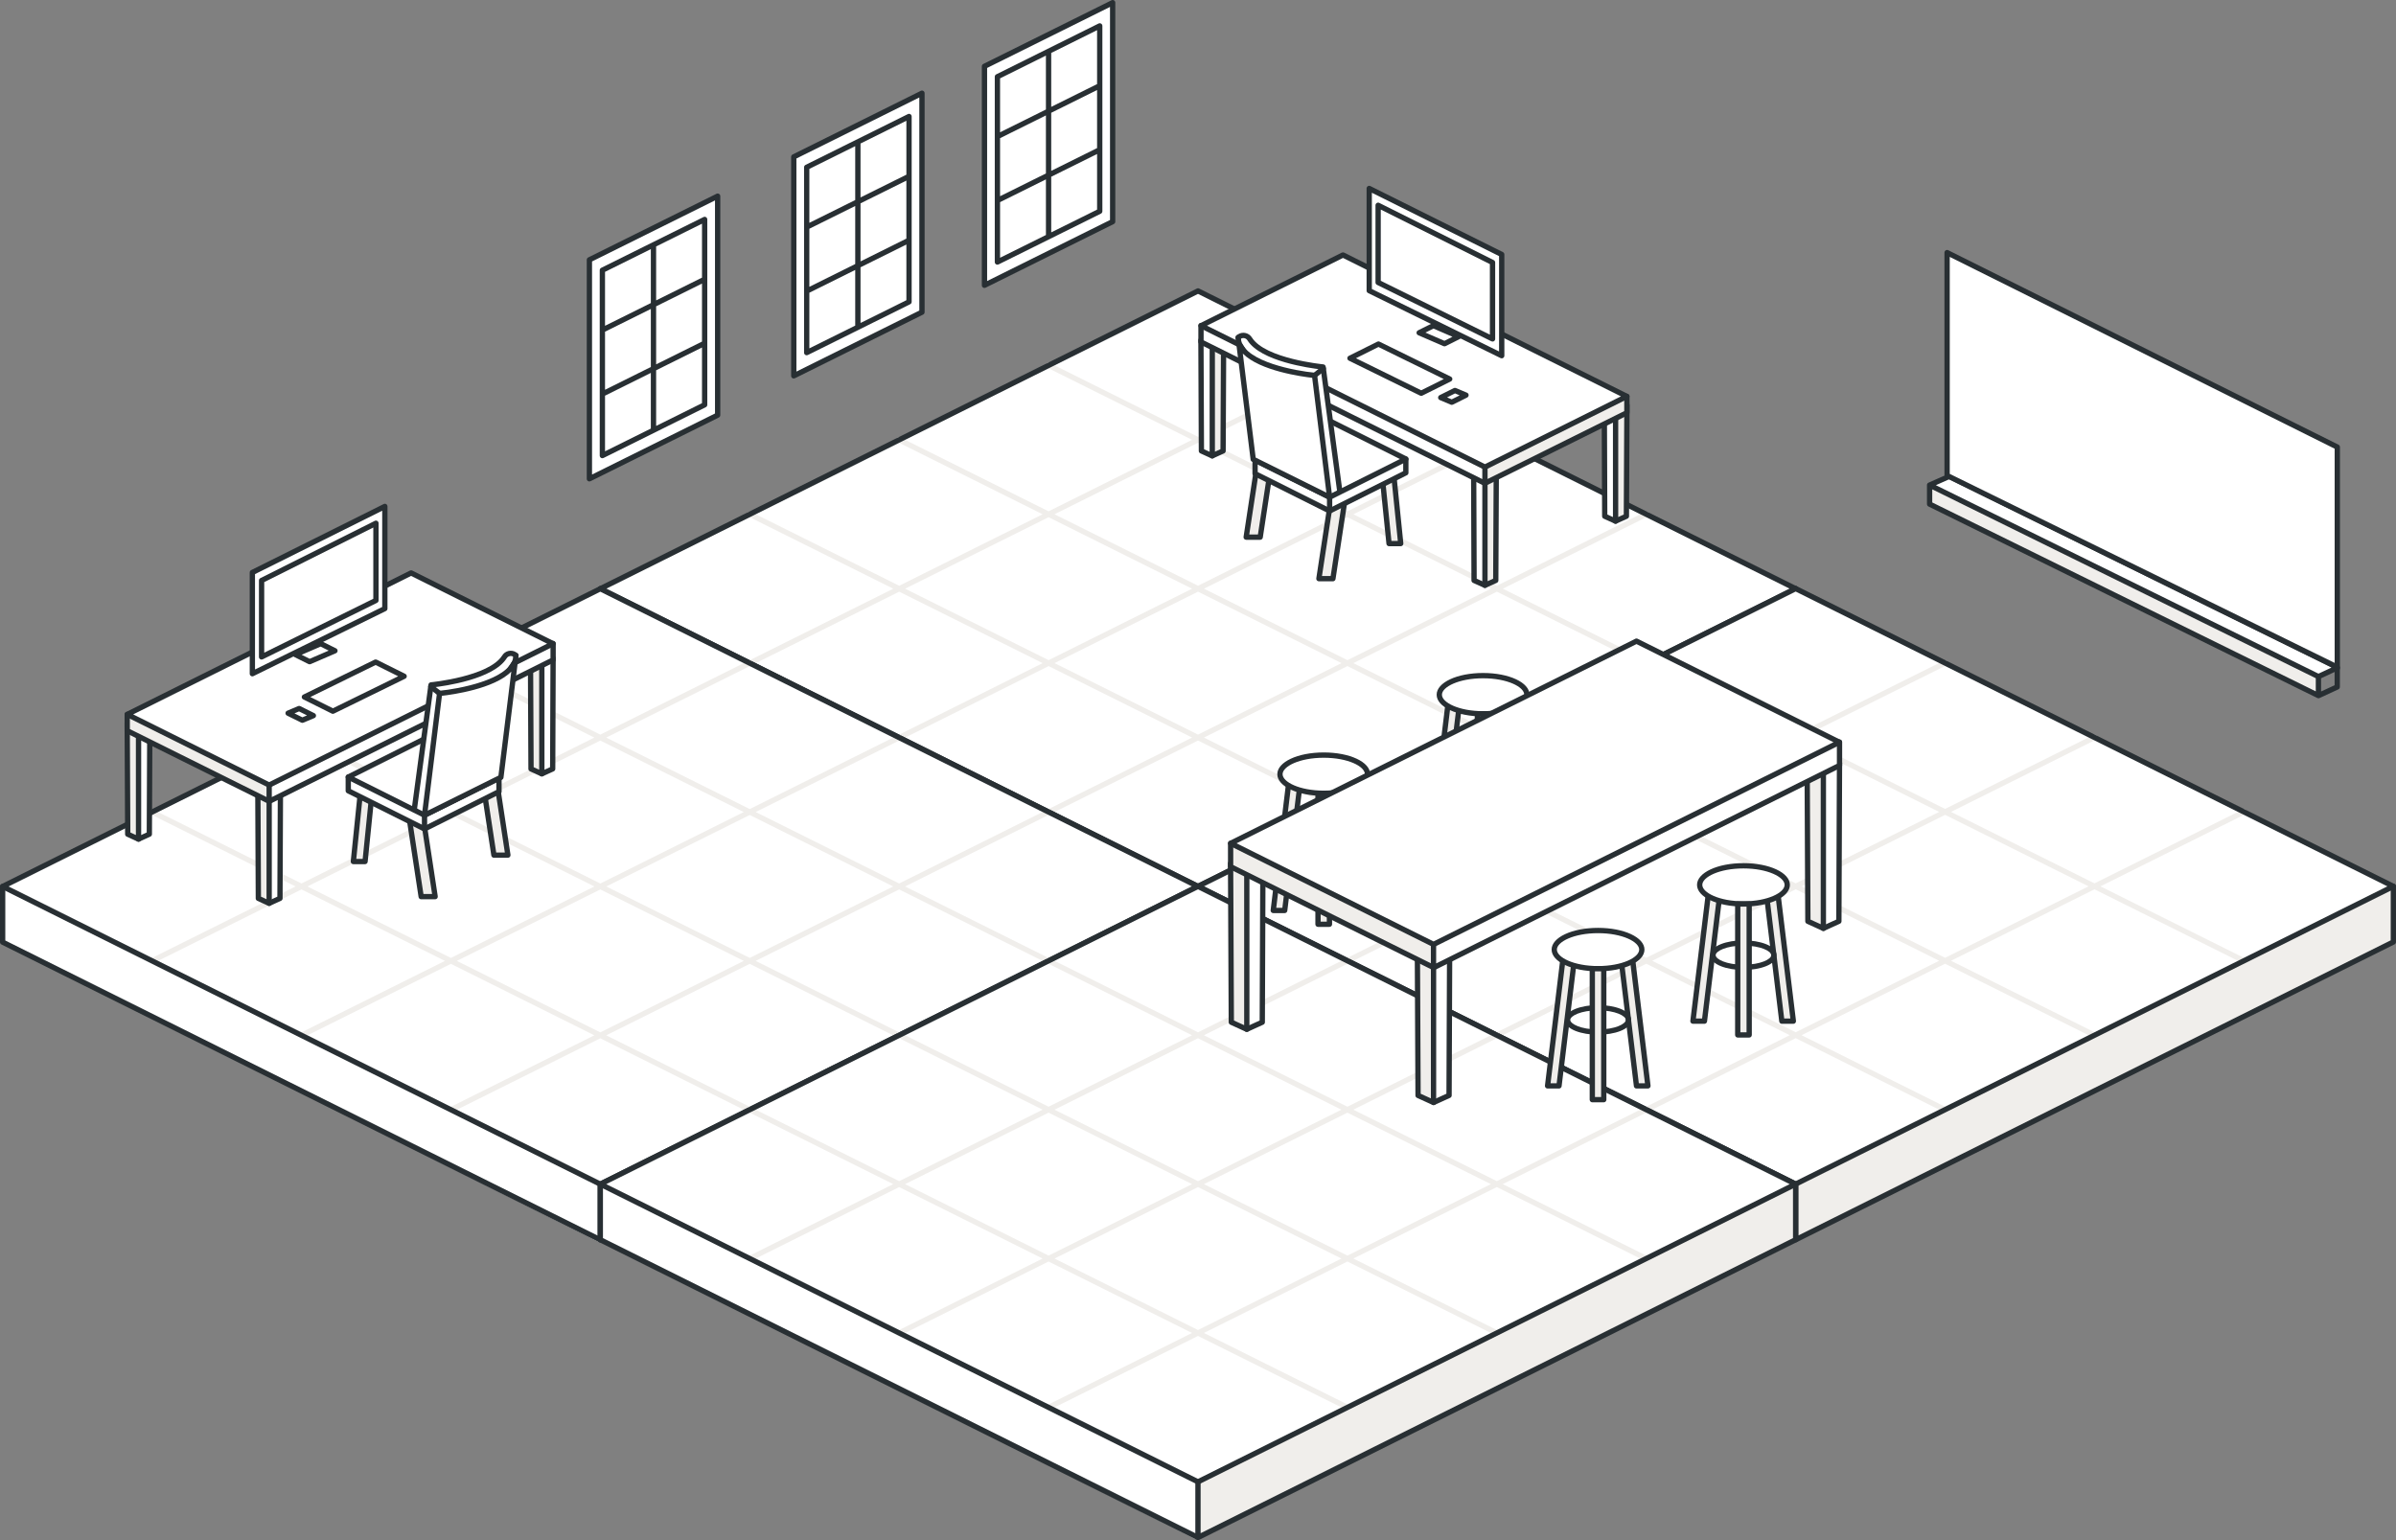 <?xml version="1.0" encoding="UTF-8"?>
<svg id="Layer_2" data-name="Layer 2" xmlns="http://www.w3.org/2000/svg" xmlns:xlink="http://www.w3.org/1999/xlink" viewBox="0 0 2132.52 1370.92">
  <rect x="0" y="0" width="2132.52" height="1370.92" fill="#808080" stroke="none"/>
  <defs>
    <style>
      .cls-1 {
        fill: none;
      }

      .cls-2 {
        fill: #282f33;
      }

      .cls-3 {
        fill: #fff;
      }

      .cls-4 {
        fill: #f0eeeb;
      }

      .cls-5 {
        clip-path: url(#clippath);
      }
    </style>
    <clipPath id="clippath">
      <rect class="cls-1" x="0" width="2132.51" height="1370.92"/>
    </clipPath>
  </defs>
  <g id="Layer_1-2" data-name="Layer 1">
    <g class="cls-5">
      <g>
        <path class="cls-2" d="M2080.23,597.24c-.35,0-.7-.08-1.04-.24l-346.07-170.54c-1.17-.58-1.65-1.99-1.07-3.16.57-1.17,1.99-1.66,3.16-1.07l346.07,170.54c1.17.58,1.65,1.99,1.07,3.16-.41.83-1.25,1.31-2.12,1.31Z"/>
        <path class="cls-3" d="M2063.48,601.44l15.52-7.22-344.84-170.86-16.75,7.93,346.06,170.15Z"/>
        <path class="cls-4" d="M1717.41,431.29v18.16l346.06,169.45v-17.46l-346.06-170.15h0Z"/>
        <path class="cls-2" d="M2063.48,621.54c-.31,0-.63-.06-.94-.19,0,0,0,0,0,0h0s-.07-.03-.11-.05l-346.05-170.47c-.81-.4-1.32-1.22-1.32-2.11v-16.89c0-.1,0-.19,0-.29.08-.83.61-1.58,1.39-1.92l15.49-6.86c.03-.08.06-.15.1-.23.57-1.17,1.99-1.65,3.16-1.07l346.07,170.52c.89.44,1.38,1.36,1.31,2.29,0,.05,0,.11,0,.16v17.04c0,.92-.54,1.76-1.37,2.14l-16.74,7.73s-.1.04-.15.06h0s0,0,0,0l-.24.08h0c-.2.05-.4.08-.61.08ZM2065.84,603.75v11.75l12.04-5.56v-11.82l-12.04,5.63ZM1719.77,447.24l341.35,168.15v-11.68l-341.35-168.15v11.68ZM1722.97,431.87l340.54,167.76,11.62-5.43-340.18-167.62-11.98,5.3Z"/>
        <g>
          <path class="cls-3" d="M1732.98,224.85v198.42l347.29,170.57v-195.92l-347.29-173.08Z"/>
          <path class="cls-2" d="M2080.28,596.2c-.36,0-.71-.08-1.04-.24l-347.29-170.58c-.81-.39-1.32-1.22-1.32-2.11v-198.42c0-.82.42-1.58,1.12-2.01.69-.43,1.57-.47,2.29-.1l347.29,173.08c.8.4,1.31,1.21,1.31,2.11v195.91c0,.81-.42,1.57-1.11,2-.38.24-.81.36-1.25.36ZM1735.34,421.8l342.58,168.26v-190.66l-342.58-170.73v193.14Z"/>
        </g>
        <path class="cls-3" d="M1066.28,258.96l531.93,264.06-531.93,265-531.93-264.01s531.93-265.05,531.93-265.05Z"/>
        <path class="cls-3" d="M534.35,524.01v49.55l529.39,266.32c.88.43,1.94.06,2.37-.82.11-.23.17-.48.18-.74v-49.31l-531.93-265Z"/>
        <path class="cls-4" d="M1598.22,523.02v49.54l-531.93,267.6v-52.14l531.93-265h0Z"/>
        <path class="cls-4" d="M1199.26,725.12c-.35,0-.71-.08-1.05-.24l-131.92-65.72-131.92,65.72c-1.16.6-2.58.1-3.16-1.06-.58-1.17-.11-2.58,1.06-3.16l128.74-64.14-127.7-63.62-131.95,65.74c-1.16.59-2.58.1-3.16-1.06-.58-1.17-.11-2.58,1.06-3.17l128.76-64.14-127.71-63.62-131.92,65.73c-1.16.6-2.58.11-3.16-1.06-.58-1.17-.11-2.58,1.06-3.16l128.74-64.15-128.74-64.14c-1.17-.58-1.64-1.99-1.06-3.16.58-1.17,2-1.65,3.16-1.06l131.92,65.72,127.68-63.62-128.74-64.13c-1.17-.58-1.64-2-1.06-3.17.58-1.17,1.99-1.65,3.16-1.06l131.92,65.72,127.73-63.64-128.73-64.15c-1.17-.58-1.64-1.99-1.06-3.16.58-1.16,2-1.67,3.16-1.06l131.92,65.73,131.92-65.73c1.17-.6,2.59-.1,3.16,1.06.58,1.17.11,2.58-1.06,3.16l-128.74,64.15,127.73,63.64,131.92-65.72c1.16-.57,2.58-.1,3.16,1.06s.11,2.58-1.06,3.17l-128.73,64.12,127.68,63.62,131.92-65.72c1.17-.57,2.58-.1,3.16,1.06s.11,2.58-1.06,3.16l-128.73,64.14,128.73,64.15c1.17.58,1.64,1.99,1.06,3.16-.58,1.16-2.01,1.66-3.16,1.06l-131.92-65.73-127.71,63.62,128.76,64.14c1.17.58,1.64,2,1.06,3.17-.58,1.15-2,1.63-3.16,1.06l-131.95-65.73-127.7,63.62,128.74,64.14c1.17.58,1.64,1.99,1.06,3.16-.41.83-1.25,1.31-2.11,1.31ZM938.58,590.26l127.7,63.62,127.7-63.62-127.7-63.61-127.7,63.61ZM1071.57,524.01l127.7,63.61,127.71-63.62-127.68-63.62-127.73,63.63ZM805.58,524l127.71,63.62,127.7-63.61-127.73-63.63-127.68,63.62ZM938.55,457.75l127.73,63.62,127.73-63.63-127.73-63.64-127.73,63.65Z"/>
        <path class="cls-2" d="M1066.28,840.91c-.4,0-.77-.1-1.1-.27l-531.89-265.03c-.8-.4-1.31-1.21-1.31-2.11v-49.5c0-1.3,1.05-2.36,2.36-2.36s2.36,1.06,2.36,2.36v48.04l527.22,262.69v-45.73c0-1.3,1.05-2.36,2.36-2.36s2.36,1.06,2.36,2.36v45.73l527.22-262.69v-48.04c0-1.3,1.05-2.36,2.36-2.36s2.36,1.06,2.36,2.36v49.5c0,.9-.51,1.71-1.31,2.11l-531.89,265.03c-.33.17-.7.27-1.1.27Z"/>
        <path class="cls-2" d="M1066.28,791.37c-.36,0-.72-.08-1.05-.25l-531.93-265c-.8-.4-1.31-1.21-1.31-2.11s.51-1.71,1.31-2.11l531.93-265.05c.66-.33,1.44-.33,2.1,0l531.93,265.05c.8.4,1.31,1.21,1.31,2.11s-.51,1.71-1.31,2.11l-531.93,265c-.33.17-.69.25-1.05.25ZM539.64,524.01l526.64,262.37,526.64-262.37-526.64-262.41-526.64,262.41Z"/>
        <path class="cls-3" d="M1598.22,523.92l531.94,264.06-531.94,265-531.93-264.01,531.93-265.05h0ZM1066.28,788.96v49.55l529.39,266.32c.88.43,1.94.06,2.37-.82.11-.23.17-.48.18-.74v-49.31l-531.93-265h0Z"/>
        <path class="cls-4" d="M2130.16,787.97v49.55l-531.94,267.59v-52.14l531.94-265h0Z"/>
        <path class="cls-4" d="M1731.19,990.07c-.35,0-.71-.08-1.05-.25l-131.92-65.73-131.92,65.73c-1.17.6-2.58.11-3.16-1.06-.58-1.17-.11-2.58,1.06-3.16l128.74-64.15-127.68-63.62-131.93,65.73c-1.16.6-2.58.11-3.16-1.06s-.11-2.58,1.06-3.16l128.74-64.15-127.7-63.63-131.96,65.74c-1.17.6-2.58.11-3.16-1.06-.58-1.17-.11-2.58,1.06-3.16l128.77-64.16-128.77-64.17c-1.17-.58-1.64-1.99-1.06-3.16.58-1.17,2-1.65,3.16-1.06l131.96,65.74,127.7-63.63-128.75-64.15c-1.17-.58-1.64-1.99-1.06-3.16.58-1.17,1.99-1.67,3.16-1.06l131.93,65.74,127.67-63.62-128.74-64.15c-1.17-.58-1.64-1.99-1.06-3.16.58-1.17,2-1.65,3.16-1.06l131.92,65.73,131.92-65.73c1.17-.6,2.58-.11,3.16,1.06.58,1.17.11,2.58-1.06,3.16l-128.73,64.15,127.69,63.62,131.95-65.74c1.17-.59,2.58-.1,3.16,1.06.58,1.17.11,2.58-1.06,3.16l-128.76,64.17,127.68,63.62,131.96-65.74c1.17-.6,2.58-.11,3.16,1.06.58,1.17.11,2.58-1.06,3.16l-128.77,64.17,128.77,64.16c1.17.58,1.64,1.99,1.06,3.16-.59,1.16-2,1.66-3.16,1.06l-131.96-65.74-127.68,63.62,128.76,64.16c1.17.58,1.64,1.99,1.06,3.16-.59,1.16-2,1.66-3.16,1.06l-131.95-65.74-127.7,63.63,128.73,64.15c1.17.58,1.64,1.99,1.06,3.16-.41.83-1.25,1.31-2.11,1.31ZM1470.54,855.21l127.68,63.62,127.7-63.63-127.68-63.62-127.7,63.64ZM1337.56,788.94l127.7,63.62,127.7-63.63-127.69-63.63-127.7,63.64ZM1603.53,788.94l127.68,63.62,127.68-63.62-127.68-63.62-127.68,63.62ZM1470.55,722.67l127.69,63.63,127.68-63.62-127.69-63.63-127.67,63.62Z"/>
        <path class="cls-2" d="M1598.22,1105.87c-.39,0-.77-.1-1.1-.27l-531.89-265.03c-.8-.4-1.31-1.21-1.31-2.11v-49.5c0-1.3,1.05-2.36,2.36-2.36s2.36,1.06,2.36,2.36v48.04l527.22,262.7v-45.74c0-1.3,1.05-2.36,2.36-2.36s2.36,1.06,2.36,2.36v45.74l527.23-262.7v-48.04c0-1.3,1.05-2.36,2.36-2.36s2.36,1.06,2.36,2.36v49.5c0,.9-.51,1.71-1.31,2.11l-531.9,265.03c-.33.17-.7.27-1.1.27Z"/>
        <path class="cls-2" d="M1598.22,1056.32c-.36,0-.72-.08-1.05-.25l-531.93-265c-.8-.4-1.31-1.21-1.31-2.11s.51-1.71,1.31-2.11l531.93-265.05c.66-.33,1.44-.33,2.1,0l531.94,265.05c.8.4,1.31,1.21,1.31,2.11s-.51,1.71-1.31,2.11l-531.94,264.99c-.33.17-.69.25-1.05.25ZM1071.57,788.96l526.64,262.37,526.65-262.37-526.65-262.41-526.64,262.41Z"/>
        <path class="cls-3" d="M534.3,524.05l531.94,264.01-531.94,265L2.36,789.06s531.93-265,531.93-265Z"/>
        <path class="cls-3" d="M2.36,789.06v49.55l529.39,266.32c.88.43,1.94.06,2.37-.82.11-.23.17-.48.18-.74v-49.31L2.36,789.06Z"/>
        <path class="cls-4" d="M1066.24,788.07v49.55l-531.94,267.59v-52.14l531.94-265Z"/>
        <path class="cls-4" d="M667.26,990.16c-.35,0-.71-.08-1.05-.25l-131.92-65.71-131.92,65.71c-1.16.6-2.58.11-3.16-1.06-.58-1.17-.11-2.58,1.06-3.17l128.73-64.13-127.68-63.61-131.92,65.72c-1.16.59-2.58.1-3.16-1.06-.58-1.17-.11-2.58,1.06-3.17l128.73-64.13-127.71-63.62-131.93,65.72c-1.16.62-2.58.12-3.16-1.06-.58-1.17-.11-2.58,1.06-3.17l128.75-64.14-128.75-64.14c-1.17-.58-1.64-2-1.06-3.17.58-1.17,1.99-1.64,3.16-1.06l131.93,65.72,127.71-63.62-128.73-64.12c-1.17-.58-1.64-2-1.06-3.17s1.99-1.64,3.16-1.06l131.91,65.72,127.69-63.62-128.73-64.13c-1.17-.58-1.64-2-1.06-3.17.58-1.16,1.99-1.65,3.16-1.06l131.92,65.72,131.92-65.72c1.17-.6,2.58-.1,3.16,1.06.58,1.17.11,2.58-1.06,3.17l-128.73,64.13,127.71,63.63,131.94-65.73c1.17-.58,2.58-.1,3.16,1.06.58,1.17.11,2.58-1.06,3.17l-128.75,64.14,127.68,63.61,131.93-65.72c1.17-.58,2.58-.1,3.16,1.06.58,1.17.11,2.58-1.06,3.17l-128.75,64.14,128.75,64.14c1.17.58,1.64,2,1.06,3.17-.58,1.17-2,1.65-3.16,1.06l-131.93-65.72-127.69,63.61,128.75,64.14c1.17.58,1.64,2,1.06,3.17-.58,1.15-2,1.63-3.16,1.06l-131.94-65.73-127.71,63.62,128.73,64.13c1.17.58,1.64,2,1.06,3.17-.41.83-1.25,1.31-2.11,1.31ZM406.61,855.32l127.69,63.61,127.71-63.62-127.69-63.61-127.71,63.62ZM273.61,789.06l127.71,63.62,127.71-63.62-127.71-63.62-127.71,63.62ZM539.61,789.06l127.68,63.61,127.69-63.61-127.68-63.62-127.69,63.62ZM406.6,722.8l127.71,63.63,127.69-63.62-127.71-63.63-127.69,63.62Z"/>
        <path class="cls-2" d="M534.3,1105.96c-.39,0-.77-.1-1.09-.27L1.31,840.72c-.8-.4-1.31-1.22-1.31-2.11v-49.55c0-1.3,1.05-2.36,2.36-2.36s2.36,1.06,2.36,2.36v48.09l527.22,262.65v-45.73c0-1.3,1.05-2.36,2.36-2.36s2.36,1.06,2.36,2.36v45.73l527.22-262.65v-48.09c0-1.3,1.05-2.36,2.36-2.36s2.36,1.06,2.36,2.36v49.55c0,.9-.51,1.71-1.31,2.11l-531.9,264.97c-.33.17-.7.27-1.09.27Z"/>
        <path class="cls-2" d="M534.3,1056.42c-.36,0-.72-.08-1.05-.24L1.31,791.16c-.8-.4-1.31-1.21-1.31-2.11s.51-1.71,1.31-2.11l531.94-265c.66-.32,1.44-.32,2.1,0l531.94,265c.8.4,1.31,1.22,1.31,2.11s-.51,1.71-1.31,2.11l-531.94,265.01c-.33.16-.69.24-1.05.24ZM7.65,789.05l526.65,262.37,526.65-262.37-526.65-262.37L7.65,789.05Z"/>
        <path class="cls-3" d="M1066.24,788.96l531.93,264.06-531.93,265-531.94-264.01,531.94-265.05h0ZM534.3,1054.01v49.55l529.39,266.32c1.18.56,2.55-.28,2.55-1.56v-49.31s-531.94-265-531.94-265Z"/>
        <path class="cls-4" d="M1598.17,1053.02v49.55l-531.93,267.59v-52.14l531.93-265Z"/>
        <path class="cls-4" d="M1199.25,1255.12c-.35,0-.71-.08-1.05-.24l-131.95-65.73-131.94,65.72c-1.16.62-2.58.1-3.16-1.06-.58-1.17-.11-2.58,1.06-3.17l128.75-64.14-127.7-63.61-131.92,65.72c-1.16.59-2.58.1-3.16-1.06-.58-1.17-.11-2.58,1.06-3.17l128.74-64.13-127.7-63.62-131.95,65.73c-1.16.59-2.58.1-3.16-1.06-.58-1.17-.11-2.58,1.06-3.17l128.76-64.14-128.76-64.14c-1.17-.58-1.64-2-1.06-3.17.58-1.17,2-1.66,3.16-1.06l131.95,65.73,127.71-63.62-128.75-64.14c-1.17-.58-1.64-2-1.06-3.17s1.99-1.65,3.16-1.06l131.93,65.73,127.69-63.61-128.75-64.14c-1.17-.58-1.64-2-1.06-3.17s1.99-1.66,3.16-1.06l131.94,65.72,131.95-65.73c1.17-.58,2.58-.1,3.16,1.06.58,1.17.11,2.58-1.06,3.17l-128.76,64.14,127.69,63.62,131.95-65.74c1.17-.57,2.58-.1,3.16,1.06.58,1.17.11,2.58-1.06,3.17l-128.76,64.14,127.69,63.61,131.94-65.72c1.17-.6,2.59-.1,3.16,1.06.58,1.17.11,2.58-1.06,3.17l-128.75,64.14,128.75,64.14c1.17.58,1.64,2,1.06,3.17-.58,1.15-2,1.63-3.16,1.06l-131.94-65.73-127.68,63.61,128.75,64.14c1.17.58,1.64,2,1.06,3.17-.59,1.16-2,1.63-3.16,1.06l-131.94-65.73-127.7,63.62,128.76,64.14c1.17.58,1.64,2,1.06,3.17-.41.83-1.25,1.31-2.11,1.31ZM938.55,1120.27l127.7,63.61,127.7-63.62-127.69-63.62-127.7,63.62ZM805.56,1054.02l127.7,63.61,127.7-63.62-127.69-63.62-127.71,63.62ZM1071.55,1054.01l127.69,63.62,127.68-63.61-127.69-63.62-127.68,63.61ZM938.56,987.76l127.69,63.62,127.68-63.61-127.69-63.61-127.69,63.6Z"/>
        <path class="cls-2" d="M1066.24,1370.92c-.4,0-.77-.1-1.1-.27l-531.89-265.03c-.8-.4-1.31-1.21-1.31-2.11v-49.5c0-1.3,1.05-2.36,2.36-2.36s2.36,1.06,2.36,2.36v48.04l527.22,262.69v-45.73c0-1.3,1.05-2.36,2.36-2.36s2.36,1.06,2.36,2.36v45.73l527.22-262.69v-48.04c0-1.3,1.05-2.36,2.36-2.36s2.36,1.06,2.36,2.36v49.5c0,.9-.51,1.71-1.31,2.11l-531.89,265.03c-.33.17-.7.27-1.1.27Z"/>
        <path class="cls-2" d="M1066.24,1321.37c-.36,0-.72-.08-1.05-.25l-531.94-265c-.8-.4-1.31-1.21-1.31-2.11s.51-1.71,1.31-2.11l531.94-265.05c.66-.33,1.44-.33,2.1,0l531.93,265.05c.8.4,1.31,1.21,1.31,2.11s-.51,1.71-1.31,2.11l-531.93,265c-.33.17-.69.25-1.05.25ZM539.59,1054.02l526.65,262.37,526.64-262.37-526.64-262.42-526.65,262.42Z"/>
        <g>
          <path class="cls-3" d="M876.21,253.96l114.09-56.67V2.36l-114.09,56.67s0,194.93,0,194.93Z"/>
          <path class="cls-2" d="M876.21,256.32c-.43,0-.86-.12-1.24-.35-.69-.43-1.11-1.19-1.11-2.01V59.03c0-.9.51-1.72,1.31-2.11L989.26.25c.73-.35,1.6-.32,2.29.11.69.43,1.11,1.19,1.11,2.01v194.92c0,.9-.51,1.72-1.31,2.11l-114.09,56.67c-.33.16-.69.24-1.05.24ZM878.57,60.49v189.66l109.37-54.33V6.17l-109.37,54.32Z"/>
        </g>
        <path class="cls-2" d="M887.73,235.6c-.43,0-.87-.12-1.24-.35-.7-.43-1.11-1.19-1.11-2.01V68.29c0-.9.51-1.71,1.31-2.11l91.07-45.25c.74-.35,1.6-.32,2.29.11.69.43,1.11,1.19,1.11,2.01v165c0,.9-.51,1.72-1.31,2.11l-91.07,45.21c-.33.16-.69.24-1.05.24ZM890.09,179.92v49.51l40.85-20.27c-.02-.13-.03-.27-.03-.4v-49.09l-40.81,20.26ZM935.62,157.33v49.51l40.82-20.26v-49.51l-40.82,20.26ZM890.09,123.01v51.64l40.81-20.26v-51.66l-40.81,20.27ZM935.62,100.4v51.67l40.43-20.07c.12-.06.26-.11.39-.15v-51.73l-40.82,20.28ZM890.09,69.75v48l40.81-20.27v-48.01l-40.81,20.28ZM935.62,47.12v48.01l40.43-20.09c.13-.06.26-.11.39-.15V26.84l-40.82,20.28Z"/>
        <g>
          <path class="cls-3" d="M706.48,334.56l114.1-56.67V82.95l-114.1,56.67v194.93Z"/>
          <path class="cls-2" d="M706.48,336.91c-.43,0-.86-.12-1.24-.35-.69-.43-1.11-1.19-1.11-2.01v-194.93c0-.9.51-1.72,1.31-2.11l114.1-56.67c.74-.35,1.6-.32,2.29.11.69.43,1.11,1.19,1.11,2.01v194.93c0,.9-.51,1.72-1.31,2.11l-114.1,56.67c-.33.16-.69.24-1.05.24ZM708.84,141.08v189.66l109.38-54.33V86.76l-109.38,54.33Z"/>
        </g>
        <path class="cls-2" d="M717.99,316.24c-.43,0-.87-.12-1.24-.35-.7-.43-1.11-1.19-1.11-2.01v-165c0-.9.51-1.72,1.31-2.11l91.07-45.21c.73-.35,1.6-.32,2.29.11.7.43,1.11,1.19,1.11,2.01v165c0,.9-.51,1.72-1.31,2.11l-91.07,45.21c-.33.16-.69.24-1.05.24ZM720.35,260.56v49.51l40.85-20.27c-.02-.13-.03-.27-.03-.4v-49.12l-40.82,20.28ZM765.89,237.94v49.54l40.82-20.26v-49.56l-40.82,20.28ZM720.35,203.61v51.69l40.82-20.28v-51.67l-40.82,20.26ZM765.89,181.01v51.66l40.42-20.09c.13-.06.26-.12.39-.15v-51.68l-40.82,20.26ZM720.35,150.34v48l40.82-20.26v-48l-40.82,20.26ZM765.89,127.74v48l40.43-20.07c.13-.06.26-.12.39-.15v-48.04l-40.82,20.26Z"/>
        <g>
          <path class="cls-3" d="M524.58,426.19l114.15-56.67v-194.93l-114.15,56.67s0,194.93,0,194.93Z"/>
          <path class="cls-2" d="M524.58,428.55c-.43,0-.87-.12-1.24-.35-.7-.43-1.11-1.19-1.11-2.01v-194.93c0-.9.51-1.72,1.31-2.11l114.15-56.67c.73-.35,1.6-.32,2.29.11.7.43,1.11,1.19,1.11,2.01v194.93c0,.9-.51,1.72-1.31,2.11l-114.15,56.67c-.33.16-.69.24-1.05.24ZM526.94,232.72v189.66l109.43-54.33v-189.66l-109.43,54.33Z"/>
        </g>
        <path class="cls-2" d="M536.13,407.89c-.43,0-.86-.12-1.24-.35-.69-.43-1.11-1.19-1.11-2.01v-165.01c0-.9.51-1.72,1.31-2.11l91.03-45.21c.73-.35,1.6-.32,2.29.11s1.11,1.19,1.11,2.01v165.01c0,.9-.51,1.72-1.31,2.11l-91.03,45.21c-.33.16-.69.24-1.05.24ZM538.49,352.2v49.52l40.81-20.27c-.02-.14-.04-.28-.04-.42v-49.1l-40.78,20.27ZM583.98,329.59v49.54l40.82-20.27v-49.55l-40.82,20.29ZM538.49,295.25v51.69l40.78-20.27v-51.66l-40.78,20.24ZM583.98,272.66v51.66l40.43-20.09c.13-.06.26-.12.39-.15v-51.68l-40.82,20.27ZM538.49,241.98v48.01l40.78-20.24v-48.01l-40.78,20.25ZM583.98,219.38v48.01l40.43-20.08c.13-.06.26-.12.39-.15v-48.05l-40.82,20.27Z"/>
        <path class="cls-3" d="M249.05,702.19l-9.48,4.72v97.16l10.05-3.92.05-153.83"/>
        <path class="cls-2" d="M239.57,806.42c-.89,0-1.75-.51-2.15-1.38-.54-1.19-.02-2.59,1.17-3.13l8.25-3.76.42-97.06c0-1.29,1.06-2.35,2.36-2.35h0c1.3,0,2.35,1.06,2.35,2.37l-.43,98.56c0,.92-.54,1.75-1.38,2.13l-9.62,4.39c-.32.15-.65.21-.98.21Z"/>
        <path class="cls-4" d="M239.56,803.78v-98.15l-10.09-4.86.47,98.9,9.63,4.39"/>
        <path class="cls-2" d="M239.57,806.42c-.33,0-.66-.06-.98-.21l-9.63-4.39c-.84-.38-1.38-1.22-1.38-2.13l-.47-98.9c0-.81.41-1.57,1.1-2.01.69-.44,1.55-.49,2.28-.13l10.09,4.86c.82.4,1.34,1.22,1.34,2.13v98.21c.04.4-.03.81-.2,1.2-.4.87-1.25,1.38-2.15,1.38ZM232.3,798.15l4.91,2.24v-93.28l-5.35-2.58.45,93.62Z"/>
        <path class="cls-3" d="M132.79,645.04l-9.49,4.72v97.16l10.05-4.38.05-17.09"/>
        <path class="cls-2" d="M123.3,749.27c-.89,0-1.75-.51-2.15-1.38-.54-1.19-.02-2.59,1.17-3.13l8.25-3.75.42-97.07c0-1.29,1.06-2.35,2.36-2.35h0c1.3,0,2.35,1.06,2.35,2.37l-.43,98.57c0,.92-.54,1.75-1.38,2.13l-9.62,4.38c-.32.15-.65.21-.98.21Z"/>
        <path class="cls-4" d="M123.3,746.68v-98.19l-10.1-4.81.47,98.86,9.63,4.38"/>
        <path class="cls-2" d="M123.3,749.27c-.33,0-.66-.06-.98-.21l-9.62-4.38c-.84-.38-1.38-1.22-1.38-2.13l-.47-98.85c0-.81.41-1.57,1.09-2.01.69-.44,1.55-.49,2.28-.13l10.1,4.81c.82.39,1.35,1.22,1.35,2.13v98.19s0,.08,0,.12c.02.37-.04.74-.21,1.1-.39.87-1.25,1.38-2.15,1.38ZM116.03,741.01l4.91,2.24v-93.28l-5.36-2.55.45,93.59Z"/>
        <path class="cls-3" d="M491.78,586.91l-9.53,4.72v98.1l10.05-5.33.05-17.03"/>
        <path class="cls-2" d="M482.25,691.15c-.9,0-1.75-.51-2.15-1.38-.54-1.19-.02-2.58,1.17-3.12l8.29-3.77.37-97.06c0-1.3,1.06-2.35,2.36-2.35h0c1.3,0,2.35,1.06,2.35,2.36l-.38,98.58c0,.92-.54,1.76-1.38,2.14l-9.67,4.39c-.31.15-.65.21-.97.21Z"/>
        <path class="cls-4" d="M482.25,688.55v-98.15l-10.1-4.86.47,98.86,9.63,4.39"/>
        <path class="cls-2" d="M229.47,696.62c-.91,0-1.77-.53-2.16-1.41-.53-1.19.02-2.58,1.21-3.11l10.09-4.44c.61-.27,1.3-.27,1.9,0l10.11,4.44c1.19.53,1.74,1.92,1.21,3.11s-1.93,1.71-3.11,1.21l-9.16-4.02-9.14,4.02c-.31.13-.63.2-.95.2ZM482.25,691.15c-.33,0-.66-.06-.98-.21l-9.63-4.39c-.84-.38-1.38-1.22-1.38-2.13l-.47-98.86c0-.81.41-1.57,1.1-2.01.68-.44,1.55-.48,2.28-.13l10.1,4.86c.82.4,1.34,1.22,1.34,2.13v98.15s0,.08,0,.12c.02.37-.04.74-.21,1.1-.4.87-1.25,1.38-2.15,1.38ZM474.97,682.88l4.92,2.24v-93.24l-5.36-2.58.45,93.58Z"/>
        <path class="cls-3" d="M492.01,572.24v14.58l-251.45,126.51c-.42.21-.93.03-1.14-.39-.06-.11-.08-.24-.09-.36v-14.44s252.68-125.89,252.68-125.89Z"/>
        <path class="cls-4" d="M113.25,635.89v14.58l125.18,62.19c.56.29.61,1.23.61.62v-14.44l-125.8-62.95h0Z"/>
        <path class="cls-4" d="M239.56,701.14c-.87,0-1.7-.48-2.11-1.31-.58-1.17-.11-2.58,1.06-3.17l252.69-125.84c1.17-.56,2.58-.1,3.16,1.06s.11,2.58-1.06,3.17l-252.69,125.84c-.34.17-.7.24-1.05.24Z"/>
        <path class="cls-2" d="M239.56,715.73c-.64,0-1.21-.25-1.64-.66l-125.73-62.53c-.8-.4-1.31-1.22-1.31-2.11v-14.53c0-1.3,1.05-2.36,2.36-2.36s2.36,1.06,2.36,2.36v13.07l121.6,60.48v-10.61c0-1.3,1.05-2.36,2.36-2.36s2.36,1.06,2.36,2.36v10.66l248.02-123.57v-13.12c0-1.3,1.05-2.36,2.36-2.36s2.36,1.06,2.36,2.36v14.58c0,.9-.51,1.71-1.31,2.11l-252.28,125.7c-.41.33-.94.54-1.51.54Z"/>
        <g>
          <path class="cls-3" d="M113.25,635.89l126.31,62.9,252.69-125.84-126.36-62.95-252.64,125.9h0Z"/>
          <path class="cls-2" d="M239.56,701.14c-.36,0-.72-.08-1.05-.24l-126.31-62.9c-.8-.4-1.31-1.22-1.31-2.11s.51-1.71,1.31-2.11l252.64-125.89c.66-.33,1.44-.33,2.1,0l126.36,62.95c.8.4,1.31,1.22,1.31,2.11s-.51,1.71-1.31,2.11l-252.69,125.84c-.33.16-.69.24-1.05.24ZM118.54,635.89l121.02,60.27,247.4-123.21-121.07-60.32-247.35,123.26Z"/>
        </g>
        <g>
          <path class="cls-3" d="M270.9,620.41l25.39,12.65,63.42-31.1-25.39-12.64-63.41,31.1ZM256.41,634.81l12.64,6.27,9.86-4.11-12.69-6.32s-9.82,4.15-9.82,4.15ZM262.88,582.66l12.69,6.33,22.56-9.72-12.69-6.32-22.56,9.72ZM342.53,450.78v90.97l-117.92,57.95v-90.12s117.92-58.79,117.92-58.79Z"/>
          <path class="cls-2" d="M269.06,643.44c-.36,0-.72-.08-1.05-.24l-12.64-6.27c-.83-.41-1.34-1.26-1.31-2.19.03-.92.59-1.74,1.44-2.1l9.82-4.15c.64-.27,1.36-.24,1.97.06l12.69,6.32c.83.42,1.34,1.27,1.31,2.19s-.6,1.74-1.45,2.1l-9.86,4.11c-.29.12-.6.18-.91.18ZM262.07,634.98l7.08,3.51,4.1-1.71-7.09-3.53-4.08,1.73ZM296.29,635.42c-.36,0-.72-.08-1.05-.25l-25.38-12.65c-.8-.4-1.31-1.22-1.31-2.11s.51-1.72,1.32-2.11l63.41-31.1c.66-.32,1.43-.31,2.09,0l25.39,12.64c.8.4,1.31,1.22,1.31,2.12s-.51,1.72-1.32,2.11l-63.42,31.1c-.33.16-.68.24-1.04.24ZM276.22,620.43l20.07,10,58.08-28.48-20.07-10-58.08,28.48ZM224.61,602.05c-.43,0-.87-.12-1.25-.36-.69-.43-1.11-1.19-1.11-2v-90.13c0-.9.51-1.71,1.3-2.11l117.92-58.79c.74-.36,1.61-.33,2.29.1.7.43,1.12,1.19,1.12,2.01v90.97c0,.9-.51,1.72-1.32,2.11l-55.98,27.52,11.59,5.77c.82.41,1.33,1.26,1.31,2.18s-.58,1.74-1.42,2.1l-22.56,9.73c-.65.28-1.37.26-1.99-.06l-12.69-6.32c-.23-.11-.44-.26-.61-.44l-35.56,17.47c-.33.17-.69.24-1.04.24ZM226.97,511.03v84.88l113.2-55.63v-85.69l-113.2,56.44ZM268.48,582.82l7.16,3.57,16.89-7.28-7.16-3.56-16.89,7.27Z"/>
        </g>
        <g>
          <path class="cls-3" d="M334.6,465.73v68.7l-101.78,50.31v-68.04l101.78-50.96Z"/>
          <path class="cls-2" d="M232.82,587.1c-.43,0-.87-.12-1.25-.35-.69-.43-1.11-1.19-1.11-2.01v-68.04c0-.89.5-1.71,1.3-2.11l101.78-50.96c.73-.37,1.6-.34,2.3.1.7.43,1.12,1.19,1.12,2.01v68.7c0,.9-.51,1.72-1.31,2.11l-101.78,50.31c-.33.16-.69.24-1.04.24ZM235.18,518.15v62.79l97.07-47.98v-63.41l-97.07,48.6Z"/>
        </g>
        <g>
          <path class="cls-4" d="M314.5,766.88h10.43l7.87-77.76-10.04-3.3s-8.27,81.06-8.27,81.06ZM387.31,798.12h-12.46l-11.84-77.76h12.46l11.84,77.76ZM452.05,761.17h-12.46l-11.84-77.76h12.45l11.85,77.76Z"/>
          <path class="cls-2" d="M387.31,800.48h-12.46c-1.17,0-2.16-.85-2.33-2.01l-11.84-77.76c-.1-.68.1-1.37.54-1.89.45-.52,1.1-.82,1.79-.82h12.46c1.17,0,2.16.85,2.33,2.01l11.84,77.76c.1.68-.1,1.37-.54,1.89-.45.52-1.1.82-1.79.82ZM376.88,795.76h7.69l-11.12-73.05h-7.69l11.12,73.05ZM324.93,769.23h-10.43c-.67,0-1.3-.28-1.75-.78-.45-.5-.67-1.16-.6-1.82l8.27-81.06c.07-.71.46-1.35,1.06-1.74.6-.39,1.34-.49,2.02-.26l10.04,3.3c1.05.35,1.72,1.38,1.61,2.48l-7.88,77.76c-.12,1.2-1.14,2.12-2.35,2.12ZM317.11,764.52h5.69l7.47-73.75-5.45-1.79-7.71,75.54ZM452.05,763.52h-12.46c-1.17,0-2.16-.85-2.33-2.01l-11.84-77.76c-.1-.68.1-1.37.54-1.89.45-.52,1.1-.82,1.79-.82h12.45c1.17,0,2.16.85,2.33,2.01l11.85,77.76c.1.68-.1,1.36-.54,1.89-.45.52-1.1.82-1.79.82ZM441.62,758.81h7.69l-11.13-73.04h-7.68l11.13,73.04Z"/>
        </g>
        <path class="cls-3" d="M444.12,691.85v12.79l-66.3,33.22-67.85-33.98v-12.22"/>
        <path class="cls-2" d="M377.82,740.22c-.36,0-.72-.08-1.06-.25l-67.85-33.97c-.8-.4-1.3-1.22-1.3-2.11v-12.23c0-1.3,1.05-2.36,2.36-2.36s2.36,1.06,2.36,2.36v10.77l65.49,32.79,63.94-32.03v-11.34c0-1.3,1.05-2.36,2.36-2.36s2.36,1.06,2.36,2.36v12.79c0,.89-.5,1.71-1.3,2.11l-66.3,33.22c-.33.17-.7.25-1.06.25Z"/>
        <g>
          <path class="cls-3" d="M309.97,691.66l67.85,33.98,66.3-33.22-67.85-33.97s-66.3,33.21-66.3,33.21Z"/>
          <path class="cls-2" d="M377.82,727.99c-.36,0-.72-.08-1.06-.25l-67.85-33.97c-.8-.4-1.3-1.22-1.3-2.11s.5-1.71,1.3-2.11l66.3-33.21c.67-.33,1.45-.33,2.11,0l67.85,33.97c.8.4,1.3,1.22,1.3,2.11s-.5,1.71-1.3,2.11l-66.3,33.22c-.33.17-.7.25-1.06.25ZM315.24,691.66l62.58,31.33,61.03-30.58-62.58-31.33-61.04,30.57Z"/>
        </g>
        <path class="cls-3" d="M368.81,719.93l14.82-110.27s52.66-4.95,65.31-24.91c1.89-3.12,5.94-4.12,9.06-2.23.44.27.86.59,1.22.95"/>
        <path class="cls-2" d="M368.82,722.29c-.11,0-.21,0-.32-.02-1.29-.17-2.2-1.36-2.02-2.65l14.81-110.28c.15-1.09,1.03-1.93,2.12-2.04.52-.04,51.66-5.07,63.54-23.82,1.21-2.01,3.18-3.45,5.5-4.02,2.33-.55,4.73-.2,6.78,1.04.61.37,1.17.81,1.66,1.29.93.92.93,2.41.02,3.33-.92.94-2.41.95-3.34.01-.23-.22-.49-.42-.78-.6-.97-.59-2.11-.76-3.21-.49-1.1.27-2.03.95-2.62,1.92-11.9,18.79-55.49,24.74-65.23,25.85l-14.57,108.44c-.16,1.19-1.17,2.04-2.34,2.04Z"/>
        <g>
          <path class="cls-3" d="M459.23,583.46l-13.41,108.44-67.99,33.74,13.4-108.44s67.66-6.32,68-33.74Z"/>
          <path class="cls-2" d="M377.83,727.99c-.48,0-.96-.15-1.36-.44-.71-.5-1.08-1.35-.98-2.21l13.4-108.43c.14-1.1,1.02-1.95,2.12-2.06,17.3-1.61,60.85-9.78,65.46-28.34l.41-3.34c.15-1.25,1.24-2.25,2.5-2.06,1.25.08,2.21,1.13,2.2,2.38-.02,1.37-.18,2.69-.47,3.96l-12.95,104.74c-.1.79-.58,1.47-1.29,1.83l-67.99,33.74c-.33.16-.69.24-1.05.24ZM393.34,619.36l-12.63,102.22,62.92-31.23,11.44-92.55c-15.25,15.46-52.7,20.54-61.74,21.56Z"/>
        </g>
        <path class="cls-2" d="M377.83,740.22c-1.3,0-2.36-1.06-2.36-2.36v-12.23c0-1.3,1.05-2.36,2.36-2.36s2.36,1.06,2.36,2.36v12.23c0,1.3-1.05,2.36-2.36,2.36ZM391.22,619.56c-.51,0-1.02-.16-1.45-.5l-7.79-6.08c-1.03-.8-1.21-2.28-.41-3.31.8-1.03,2.28-1.21,3.31-.4l7.79,6.08c1.03.8,1.21,2.28.41,3.31-.46.6-1.16.9-1.86.9Z"/>
        <path class="cls-3" d="M1312.13,419.11l9.53,4.76v97.11l-10.05-3.92-.05-153.78"/>
        <path class="cls-2" d="M1321.65,523.35c-.32,0-.65-.06-.97-.21l-9.67-4.34c-.84-.38-1.39-1.22-1.39-2.15l-.37-98.62c0-1.3,1.05-2.36,2.35-2.36h0c1.3,0,2.35,1.05,2.36,2.35l.37,97.1,8.29,3.72c1.19.54,1.72,1.93,1.19,3.12-.39.87-1.25,1.39-2.15,1.39Z"/>
        <path class="cls-4" d="M1321.65,520.75v-98.15l10.1-4.86-.47,98.9-9.63,4.34"/>
        <path class="cls-2" d="M1321.65,523.35c-.9,0-1.76-.51-2.15-1.39-.16-.35-.22-.72-.21-1.09,0-.04,0-.08,0-.12v-98.15c0-.9.52-1.73,1.34-2.13l10.1-4.86c.73-.35,1.6-.3,2.28.13.69.44,1.1,1.19,1.1,2.01l-.47,98.9c0,.92-.55,1.76-1.39,2.14l-9.63,4.34c-.31.14-.64.21-.97.21ZM1324.01,424.08v93.25l4.92-2.21.45-93.62-5.36,2.58Z"/>
        <path class="cls-3" d="M1428.39,362.02l9.53,4.72v97.15l-10.05-4.38-.05-17.09"/>
        <path class="cls-2" d="M1437.92,466.25c-.33,0-.66-.06-.97-.21l-9.67-4.38c-.84-.38-1.38-1.22-1.38-2.14l-.38-98.58c0-1.3,1.05-2.36,2.35-2.36h0c1.3,0,2.35,1.05,2.36,2.35l.37,97.06,8.29,3.76c1.19.54,1.71,1.94,1.18,3.12-.4.87-1.25,1.38-2.15,1.38Z"/>
        <path class="cls-4" d="M1437.92,463.61v-98.15l10.1-4.86-.47,98.9-9.63,4.38"/>
        <path class="cls-2" d="M1437.92,466.25c-.89,0-1.75-.51-2.15-1.38-.17-.37-.23-.75-.21-1.13,0-.04,0-.09,0-.13v-98.15c0-.9.52-1.73,1.34-2.13l10.1-4.86c.73-.35,1.6-.3,2.28.13.69.44,1.1,1.19,1.1,2.01l-.47,98.9c0,.92-.54,1.76-1.38,2.13l-9.62,4.38c-.32.15-.65.21-.98.21ZM1440.28,366.94v93.28l4.91-2.24.45-93.62-5.36,2.58Z"/>
        <path class="cls-3" d="M1069.45,303.89l9.53,4.72-.05,98.05-10.05-5.28-.05-17.08"/>
        <path class="cls-2" d="M1078.93,408.12c-.33,0-.66-.06-.98-.21l-9.63-4.39c-.84-.38-1.38-1.22-1.38-2.13l-.43-98.57c0-1.31,1.04-2.36,2.35-2.37h0c1.3,0,2.35,1.05,2.36,2.35l.42,97.07,8.25,3.76c1.19.54,1.71,1.94,1.17,3.13-.4.87-1.25,1.38-2.15,1.38Z"/>
        <path class="cls-4" d="M1078.97,405.48v-98.15l10.1-4.86-.47,98.9-9.67,4.39"/>
        <path class="cls-2" d="M1331.75,413.59c-.32,0-.64-.06-.95-.2l-9.15-4.02-9.15,4.02c-1.19.51-2.59-.01-3.11-1.21-.53-1.19.02-2.58,1.21-3.11l10.1-4.43c.6-.27,1.29-.27,1.9,0l10.1,4.43c1.19.53,1.74,1.92,1.21,3.11-.39.88-1.25,1.41-2.16,1.41ZM1078.93,408.12c-.9,0-1.75-.51-2.15-1.38-.21-.47-.26-.97-.17-1.44v-97.98c0-.91.52-1.74,1.34-2.13l10.1-4.85c.73-.35,1.59-.3,2.28.13.69.44,1.1,1.19,1.1,2.01l-.47,98.9c0,.92-.54,1.76-1.38,2.13l-9.67,4.39c-.31.15-.65.21-.97.21ZM1081.33,308.81v93.27l4.91-2.23.45-93.61-5.36,2.58Z"/>
        <path class="cls-3" d="M1069.2,289.21v14.58l251.46,126.51c.42.21.93.03,1.14-.39.06-.11.08-.24.09-.36v-14.44s-252.69-125.9-252.69-125.9Z"/>
        <path class="cls-4" d="M1447.97,352.82v14.58l-125.19,62.19c-.56.28-.61,1.23-.61.62v-14.44l125.8-62.95Z"/>
        <path class="cls-4" d="M1321.65,418.12c-.35,0-.71-.08-1.05-.25l-252.68-125.89c-1.17-.58-1.64-1.99-1.06-3.16s2-1.67,3.16-1.06l252.68,125.89c1.17.58,1.64,1.99,1.06,3.16-.41.83-1.25,1.31-2.11,1.31Z"/>
        <path class="cls-2" d="M1321.65,432.7c-.6,0-1.15-.22-1.56-.59l-252.22-125.64c-.8-.4-1.31-1.22-1.31-2.11v-14.58c0-1.3,1.05-2.36,2.36-2.36s2.36,1.06,2.36,2.36v13.12l248.01,123.54v-10.68c0-1.3,1.05-2.36,2.36-2.36s2.36,1.06,2.36,2.36v10.59l121.61-60.42v-13.12c0-1.3,1.05-2.36,2.36-2.36s2.36,1.06,2.36,2.36v14.58c0,.9-.51,1.71-1.31,2.11l-125.63,62.42c-.43.47-1.05.77-1.74.77Z"/>
        <g>
          <path class="cls-3" d="M1447.97,352.82l-126.32,62.95-252.69-125.89,126.32-62.91,252.69,125.85Z"/>
          <path class="cls-2" d="M1321.65,418.12c-.36,0-.72-.08-1.05-.24l-252.68-125.89c-.8-.4-1.31-1.22-1.31-2.11s.51-1.71,1.31-2.11l126.32-62.91c.66-.32,1.44-.32,2.1,0l252.68,125.86c.8.4,1.31,1.22,1.31,2.11s-.51,1.71-1.31,2.11l-126.32,62.94c-.33.17-.69.25-1.05.25ZM1074.26,289.87l247.4,123.25,121.03-60.31-247.4-123.22-121.03,60.28Z"/>
        </g>
        <g>
          <path class="cls-3" d="M1290.32,337.38l-25.39,12.65-63.42-31.15,25.34-12.64,63.46,31.14ZM1304.81,351.73l-12.69,6.32-9.82-4.15,12.64-6.32,9.86,4.15ZM1298.3,299.63l-12.64,6.33-22.56-9.77,12.7-6.32,22.51,9.76h0ZM1218.65,167.75v90.98l117.92,57.9v-90.12l-117.92-58.75h0Z"/>
          <path class="cls-2" d="M1292.12,360.41c-.31,0-.62-.06-.92-.19l-9.82-4.15c-.85-.36-1.41-1.18-1.44-2.1-.03-.92.48-1.77,1.3-2.19l12.65-6.32c.61-.31,1.33-.34,1.97-.06l9.86,4.15c.85.36,1.41,1.18,1.44,2.1.03.92-.48,1.77-1.31,2.19l-12.69,6.32c-.33.16-.69.24-1.05.24ZM1287.94,353.72l4.1,1.74,7.12-3.54-4.13-1.74-7.09,3.54ZM1264.93,352.39c-.36,0-.71-.08-1.04-.24l-63.42-31.15c-.8-.39-1.31-1.21-1.32-2.11s.5-1.72,1.3-2.11l25.34-12.65c.66-.33,1.43-.35,2.09,0l63.46,31.14c.81.39,1.32,1.21,1.32,2.11s-.5,1.72-1.31,2.11l-25.39,12.66c-.33.17-.69.25-1.05.25ZM1206.83,318.87l58.1,28.53,20.07-10-58.13-28.53-20.04,10ZM1336.57,318.98c-.36,0-.71-.08-1.04-.24l-35.55-17.45c-.18.18-.39.34-.63.45l-12.64,6.32c-.62.31-1.36.33-1.99.06l-22.56-9.77c-.84-.37-1.4-1.19-1.42-2.1s.49-1.77,1.31-2.18l11.55-5.75-55.98-27.49c-.81-.39-1.32-1.22-1.32-2.11v-90.98c0-.81.42-1.58,1.12-2.01s1.57-.46,2.29-.1l117.92,58.76c.8.4,1.31,1.21,1.31,2.11v90.11c0,.81-.42,1.57-1.11,2-.38.24-.81.36-1.25.36ZM1221.01,257.26l113.2,55.57v-84.86l-113.2-56.4v85.69ZM1268.69,296.04l16.89,7.31,7.14-3.57-16.86-7.31-7.17,3.57Z"/>
        </g>
        <g>
          <path class="cls-3" d="M1226.58,182.71v68.7l101.83,50.26v-68.04l-101.83-50.92Z"/>
          <path class="cls-2" d="M1328.41,304.03c-.36,0-.71-.08-1.04-.24l-101.83-50.26c-.8-.4-1.31-1.22-1.31-2.11v-68.7c0-.82.42-1.58,1.12-2.01.69-.44,1.56-.47,2.29-.1l101.83,50.92c.8.4,1.3,1.22,1.3,2.11v68.04c0,.81-.42,1.57-1.11,2.01-.38.24-.81.35-1.25.35ZM1228.93,249.94l97.11,47.94v-62.79l-97.11-48.56v63.41Z"/>
        </g>
        <g>
          <path class="cls-4" d="M1246.72,483.85h-10.43l-7.93-77.81,10.1-3.31,8.25,81.11ZM1173.87,515.09h12.51l11.84-77.76h-12.51l-11.84,77.75h0ZM1109.13,478.14h12.5l11.84-77.81h-12.5l-11.84,77.81Z"/>
          <path class="cls-2" d="M1186.37,517.45h-12.51c-.69,0-1.34-.3-1.79-.82-.45-.52-.65-1.21-.54-1.89l11.84-77.76c.18-1.15,1.17-2.01,2.33-2.01h12.5c.69,0,1.34.3,1.79.82.45.52.65,1.21.54,1.89l-11.84,77.76c-.18,1.15-1.17,2.01-2.33,2.01ZM1176.61,512.73h7.73l11.12-73.04h-7.73l-11.13,73.04ZM1246.72,486.21h-10.43c-1.21,0-2.22-.92-2.35-2.12l-7.93-77.81c-.12-1.1.56-2.13,1.61-2.48l10.1-3.31c.68-.22,1.42-.13,2.02.26.6.39.99,1.03,1.06,1.74l8.25,81.12c.07.66-.15,1.33-.6,1.82-.45.49-1.08.78-1.75.78ZM1238.42,481.49h5.68l-7.69-75.61-5.51,1.81,7.52,73.8ZM1121.63,480.5h-12.5c-.69,0-1.34-.3-1.79-.82-.45-.52-.65-1.21-.54-1.89l11.84-77.8c.18-1.15,1.17-2.01,2.33-2.01h12.5c.69,0,1.34.3,1.79.82.45.52.65,1.21.54,1.89l-11.84,77.8c-.18,1.15-1.17,2.01-2.33,2.01ZM1111.88,475.78h7.72l11.13-73.09h-7.73l-11.12,73.09Z"/>
        </g>
        <path class="cls-3" d="M1117.06,408.83v12.79l66.34,33.22,67.85-33.98v-12.27"/>
        <path class="cls-2" d="M1183.4,457.19c-.36,0-.72-.08-1.06-.25l-66.34-33.22c-.8-.4-1.3-1.22-1.3-2.11v-12.78c0-1.3,1.05-2.36,2.36-2.36s2.36,1.06,2.36,2.36v11.33l63.98,32.04,65.49-32.79v-10.82c0-1.3,1.05-2.36,2.36-2.36s2.36,1.06,2.36,2.36v12.27c0,.89-.5,1.71-1.3,2.11l-67.85,33.97c-.33.17-.7.25-1.06.25Z"/>
        <g>
          <path class="cls-3" d="M1251.25,408.59l-67.85,33.98-66.34-33.18,67.9-33.97,66.3,33.17Z"/>
          <path class="cls-2" d="M1183.4,444.92c-.36,0-.72-.08-1.05-.25l-66.34-33.17c-.8-.4-1.3-1.22-1.3-2.11s.5-1.71,1.3-2.11l67.9-33.97c.66-.33,1.45-.33,2.11,0l66.3,33.17c.8.4,1.3,1.22,1.3,2.11s-.5,1.71-1.3,2.11l-67.85,33.97c-.33.17-.7.25-1.06.25ZM1122.33,409.39l61.07,30.53,62.58-31.33-61.03-30.53-62.62,31.33Z"/>
        </g>
        <path class="cls-3" d="M1192.41,436.9l-14.82-110.27s-52.66-4.95-65.31-24.91c-1.88-3.12-5.94-4.11-9.06-2.23-.45.27-.86.59-1.23.96"/>
        <path class="cls-2" d="M1192.41,439.26c-1.16,0-2.18-.86-2.34-2.04l-14.57-108.43c-9.75-1.11-53.33-7.05-65.21-25.8-1.23-2.03-3.84-2.67-5.84-1.47-.29.17-.55.38-.78.61-.92.93-2.42.92-3.34-.01-.92-.92-.91-2.42.02-3.33.5-.5,1.06-.94,1.66-1.3,4.23-2.55,9.74-1.19,12.3,3.02,11.86,18.72,62.99,23.74,63.51,23.79,1.09.11,1.97.95,2.12,2.04l14.82,110.27c.17,1.29-.73,2.48-2.02,2.65-.11.01-.21.02-.32.02Z"/>
        <g>
          <path class="cls-3" d="M1102,300.39l13.4,108.44,68,33.74-13.4-108.44s-67.67-6.32-68-33.74Z"/>
          <path class="cls-2" d="M1183.4,444.92c-.36,0-.72-.08-1.05-.24l-68-33.74c-.71-.35-1.2-1.04-1.29-1.83l-12.94-104.74c-.29-1.28-.46-2.6-.47-3.97-.02-1.25.95-2.29,2.2-2.38,1.25-.1,2.35.81,2.5,2.06l.41,3.34c4.6,18.56,48.15,26.72,65.46,28.34,1.1.11,1.98.96,2.12,2.06l13.4,108.44c.11.86-.27,1.71-.98,2.21-.41.29-.88.44-1.36.44ZM1117.59,407.28l62.93,31.23-12.63-102.22c-9.03-1.03-46.49-6.11-61.74-21.56l11.44,92.56Z"/>
        </g>
        <path class="cls-2" d="M1183.4,457.19c-1.3,0-2.36-1.06-2.36-2.36v-12.27c0-1.3,1.05-2.36,2.36-2.36s2.36,1.06,2.36,2.36v12.27c0,1.3-1.05,2.36-2.36,2.36ZM1170,336.54c-.7,0-1.39-.31-1.85-.9-.81-1.02-.63-2.51.39-3.31l7.78-6.15c1.02-.8,2.51-.63,3.31.39.81,1.02.63,2.51-.39,3.31l-7.78,6.15c-.43.34-.95.51-1.46.51Z"/>
        <g>
          <path class="cls-4" d="M1275.09,739.65h10.19l14.15-116.55h-10.19l-14.15,116.55ZM1364.41,739.65h-10.2l-14.15-116.55h10.19l14.16,116.55Z"/>
          <path class="cls-2" d="M1364.41,742.01h-10.2c-1.19,0-2.2-.89-2.34-2.08l-14.15-116.56c-.08-.67.13-1.34.58-1.85s1.09-.79,1.77-.79h10.19c1.19,0,2.2.89,2.34,2.08l14.16,116.56c.08.67-.13,1.34-.58,1.85s-1.09.79-1.77.79ZM1356.3,737.3h5.45l-13.59-111.84h-5.44l13.58,111.84ZM1285.27,742.01h-10.19c-.68,0-1.32-.29-1.77-.79s-.66-1.18-.58-1.85l14.15-116.56c.14-1.19,1.15-2.08,2.34-2.08h10.19c.68,0,1.32.29,1.77.79s.66,1.18.58,1.85l-14.15,116.56c-.14,1.19-1.15,2.08-2.34,2.08ZM1277.75,737.3h5.44l13.58-111.84h-5.44l-13.58,111.84Z"/>
        </g>
        <g>
          <path class="cls-3" d="M1320.01,635.37c21.52,0,38.98-7.6,38.98-16.99s-17.45-16.99-38.98-16.99-38.98,7.6-38.98,16.99,17.45,16.99,38.98,16.99Z"/>
          <path class="cls-2" d="M1320,637.73c-23.18,0-41.34-8.5-41.34-19.35s18.16-19.35,41.34-19.35,41.33,8.5,41.33,19.35-18.16,19.35-41.33,19.35ZM1320,603.75c-21.58,0-36.62,7.71-36.62,14.63s15.04,14.63,36.62,14.63,36.62-7.71,36.62-14.63-15.04-14.63-36.62-14.63Z"/>
        </g>
        <path class="cls-2" d="M1320,694.12c-14.27,0-29.44-4.63-29.44-13.21s15.17-13.21,29.44-13.21,29.44,4.63,29.44,13.21-15.17,13.21-29.44,13.21ZM1320,672.41c-15.32,0-24.73,4.95-24.73,8.5s9.41,8.5,24.73,8.5,24.73-4.95,24.73-8.5-9.41-8.5-24.73-8.5Z"/>
        <g>
          <path class="cls-4" d="M1325.1,635.32h-10.19v116.6h10.19v-116.6ZM1133.24,810.43h10.2l14.15-116.6h-10.19l-14.16,116.6ZM1222.57,810.43h-10.2l-14.15-116.6h10.19l14.16,116.6Z"/>
          <path class="cls-2" d="M1222.56,812.79h-10.19c-1.19,0-2.2-.89-2.34-2.08l-14.15-116.6c-.08-.67.13-1.34.58-1.85s1.09-.79,1.77-.79h10.19c1.19,0,2.2.89,2.34,2.08l14.16,116.6c.08.67-.13,1.34-.58,1.85s-1.09.79-1.77.79ZM1214.46,808.08h5.44l-13.58-111.89h-5.44l13.58,111.89ZM1143.43,812.79h-10.2c-.68,0-1.32-.29-1.77-.79-.45-.51-.66-1.18-.58-1.85l14.16-116.6c.14-1.19,1.15-2.08,2.34-2.08h10.19c.68,0,1.32.29,1.77.79s.66,1.18.58,1.85l-14.15,116.6c-.14,1.19-1.15,2.08-2.34,2.08ZM1135.9,808.08h5.45l13.58-111.89h-5.44l-13.59,111.89ZM1325.1,754.28h-10.19c-1.3,0-2.36-1.06-2.36-2.36v-116.6c0-1.3,1.05-2.36,2.36-2.36h10.19c1.3,0,2.36,1.06,2.36,2.36v116.6c0,1.3-1.05,2.36-2.36,2.36ZM1317.27,749.57h5.48v-111.89h-5.48v111.89Z"/>
        </g>
        <g>
          <path class="cls-3" d="M1178.16,706.1c21.52,0,38.98-7.6,38.98-16.99s-17.45-16.99-38.98-16.99-38.98,7.6-38.98,16.99,17.45,16.99,38.98,16.99Z"/>
          <path class="cls-2" d="M1178.17,708.46c-23.18,0-41.33-8.5-41.33-19.35s18.16-19.35,41.33-19.35,41.33,8.5,41.33,19.35-18.16,19.35-41.33,19.35ZM1178.17,674.49c-21.58,0-36.62,7.71-36.62,14.63s15.04,14.63,36.62,14.63,36.62-7.71,36.62-14.63-15.04-14.63-36.62-14.63Z"/>
        </g>
        <path class="cls-2" d="M1178.17,764.9c-14.28,0-29.45-4.63-29.45-13.21s15.17-13.21,29.45-13.21,29.44,4.63,29.44,13.21-15.17,13.21-29.44,13.21ZM1178.17,743.19c-15.32,0-24.73,4.95-24.73,8.5s9.41,8.49,24.73,8.49,24.72-4.95,24.72-8.49-9.41-8.5-24.72-8.5Z"/>
        <g>
          <path class="cls-4" d="M1183.26,706.1h-10.19v116.6h10.19v-116.6Z"/>
          <path class="cls-2" d="M1183.26,825.06h-10.19c-1.3,0-2.36-1.06-2.36-2.36v-116.6c0-1.3,1.05-2.36,2.36-2.36h10.19c1.3,0,2.36,1.06,2.36,2.36v116.6c0,1.3-1.05,2.36-2.36,2.36ZM1175.42,820.34h5.48v-111.88h-5.48v111.88Z"/>
        </g>
        <path class="cls-3" d="M1289.52,835.68l-13.63,6.75.05,138.92,14.34-5.62.09-219.89"/>
        <path class="cls-2" d="M1275.93,983.7c-.89,0-1.75-.51-2.15-1.38-.54-1.19-.02-2.59,1.17-3.13l12.41-5.65.56-139.44c0-1.3,1.06-2.35,2.36-2.35,1.07.01,2.36,1.06,2.36,2.36l-.56,140.95c0,.92-.54,1.76-1.38,2.14l-13.78,6.27c-.32.15-.65.21-.98.21Z"/>
        <path class="cls-4" d="M1275.89,980.97v-140.34l-14.44-6.94.66,141.38,13.83,6.27"/>
        <path class="cls-2" d="M1275.93,983.7c-.33,0-.66-.06-.97-.21l-13.82-6.27c-.84-.38-1.38-1.21-1.38-2.13l-.66-141.38c0-.81.41-1.57,1.1-2.01.69-.44,1.55-.49,2.28-.13l14.44,6.93c.82.39,1.34,1.22,1.34,2.13v140.25c.09.47.05.97-.17,1.44-.39.87-1.25,1.38-2.15,1.38ZM1264.46,973.55l9.07,4.12v-135.55l-9.71-4.66.64,136.1Z"/>
        <path class="cls-3" d="M1123.28,770.51l-13.59,6.75v138.92l14.34-6.28.09-24.39"/>
        <path class="cls-2" d="M1109.69,918.54c-.89,0-1.75-.51-2.15-1.38-.54-1.19-.02-2.59,1.17-3.13l12.41-5.65.56-139.43c0-1.3,1.06-2.35,2.36-2.35,1.29-.19,2.36,1.06,2.36,2.36l-.56,140.94c0,.92-.54,1.76-1.38,2.14l-13.78,6.28c-.32.15-.65.21-.98.21Z"/>
        <path class="cls-4" d="M1109.69,915.8v-140.33l-14.44-6.94.66,141.37,13.78,6.28"/>
        <path class="cls-2" d="M1109.69,918.54c-.33,0-.66-.06-.98-.21l-13.78-6.28c-.84-.38-1.38-1.22-1.38-2.13l-.66-141.37c0-.81.41-1.57,1.1-2.01.68-.44,1.55-.48,2.28-.13l14.44,6.94c.82.39,1.34,1.22,1.34,2.13v140.33c0,.06,0,.13,0,.19.03.39-.03.79-.21,1.17-.4.87-1.25,1.38-2.15,1.38ZM1098.27,908.38l9.07,4.13v-135.56l-9.71-4.66.64,136.09Z"/>
        <path class="cls-3" d="M1636.48,680.67l-13.63,6.75.05,140.19,14.35-7.55.09-24.44"/>
        <path class="cls-2" d="M1622.89,828.7c-.89,0-1.75-.51-2.15-1.38-.54-1.19-.02-2.59,1.17-3.13l12.41-5.65.56-139.44c0-1.3,1.06-2.35,2.36-2.35h0c1.3,0,2.35,1.06,2.35,2.36l-.57,140.95c0,.92-.54,1.76-1.38,2.14l-13.78,6.28c-.32.15-.65.21-.98.21Z"/>
        <path class="cls-4" d="M1622.85,825.91v-140.29l-14.44-6.94.66,141.37,13.83,6.28"/>
        <path class="cls-2" d="M1261.45,836.48c-.91,0-1.77-.53-2.16-1.42-.52-1.19.03-2.58,1.22-3.1l14.48-6.32c.61-.27,1.29-.27,1.89,0l14.44,6.32c1.2.52,1.74,1.91,1.21,3.11-.52,1.19-1.92,1.72-3.1,1.21l-13.5-5.91-13.54,5.91c-.31.13-.63.2-.95.2ZM1622.89,828.7c-.33,0-.66-.06-.97-.21l-13.82-6.28c-.84-.38-1.38-1.22-1.38-2.13l-.66-141.37c0-.81.41-1.57,1.1-2.01.69-.44,1.55-.48,2.28-.13l14.44,6.93c.82.39,1.34,1.22,1.34,2.13v140.25c.09.47.05.97-.17,1.44-.39.87-1.25,1.38-2.15,1.38ZM1611.42,818.54l9.07,4.12v-135.54l-9.71-4.66.64,136.09Z"/>
        <path class="cls-3" d="M1636.82,659.67v20.81l-359.52,180.86c-.61.29-1.34.04-1.63-.57-.08-.16-.12-.34-.12-.52v-20.67l361.21-179.97s.05.05.05.05Z"/>
        <path class="cls-4" d="M1095.3,750.64v20.81l178.98,88.95c.8.37.9,1.75.9.89v-20.67l-179.83-89.99h-.05Z"/>
        <path class="cls-4" d="M1275.89,842.99c-.87,0-1.7-.48-2.11-1.31-.58-1.17-.11-2.58,1.06-3.16l361.26-179.98c1.17-.57,2.58-.1,3.16,1.06.58,1.17.11,2.58-1.06,3.16l-361.26,179.98c-.34.17-.7.24-1.05.24Z"/>
        <path class="cls-2" d="M1275.89,863.84c-.75,0-1.42-.35-1.86-.9l-179.79-89.38c-.8-.4-1.31-1.22-1.31-2.11v-20.81c0-1.3,1.05-2.36,2.36-2.36s2.36,1.06,2.36,2.36v19.35l175.87,87.43v-16.79c0-1.3,1.05-2.36,2.36-2.36s2.36,1.06,2.36,2.36v16.93l356.64-177.69v-19.35c0-1.3,1.05-2.36,2.36-2.36s2.36,1.06,2.36,2.36v20.81c0,.9-.51,1.71-1.31,2.11l-360.77,179.76c-.42.4-1,.65-1.63.65Z"/>
        <g>
          <path class="cls-3" d="M1095.3,750.64l180.59,89.99,361.26-179.97-180.63-89.98-361.21,179.96h0Z"/>
          <path class="cls-2" d="M1275.89,842.99c-.36,0-.72-.08-1.05-.25l-180.59-89.98c-.8-.4-1.31-1.21-1.31-2.11s.51-1.71,1.31-2.11l361.22-179.96c.66-.33,1.44-.33,2.1,0l180.63,89.98c.8.4,1.31,1.22,1.31,2.11s-.51,1.71-1.31,2.11l-361.26,179.96c-.33.17-.69.25-1.05.25ZM1100.59,750.64l175.3,87.35,355.97-177.34-175.34-87.34-355.93,177.33Z"/>
        </g>
        <g>
          <path class="cls-4" d="M1506.77,908.96h10.24l14.15-116.6h-10.24l-14.16,116.6ZM1596.14,908.96h-10.24l-14.15-116.6h10.24l14.16,116.6h0Z"/>
          <path class="cls-2" d="M1596.14,911.32h-10.24c-1.19,0-2.2-.89-2.34-2.08l-14.15-116.6c-.08-.67.13-1.34.58-1.85s1.09-.79,1.77-.79h10.24c1.19,0,2.2.89,2.34,2.08l14.16,116.6c.08.67-.13,1.34-.58,1.85s-1.09.79-1.77.79ZM1587.99,906.6h5.49l-13.58-111.88h-5.49l13.58,111.88ZM1517.01,911.32h-10.24c-.68,0-1.32-.29-1.77-.79s-.66-1.18-.58-1.85l14.16-116.6c.14-1.19,1.15-2.08,2.34-2.08h10.24c.68,0,1.32.29,1.77.79s.66,1.18.58,1.85l-14.15,116.6c-.14,1.19-1.15,2.08-2.34,2.08ZM1509.43,906.6h5.49l13.58-111.88h-5.49l-13.59,111.88Z"/>
        </g>
        <g>
          <path class="cls-3" d="M1551.73,804.63c21.53,0,38.98-7.6,38.98-16.98s-17.45-16.99-38.98-16.99-38.98,7.6-38.98,16.99,17.45,16.98,38.98,16.98Z"/>
          <path class="cls-2" d="M1551.73,806.98c-23.18,0-41.33-8.5-41.33-19.34s18.16-19.35,41.33-19.35,41.34,8.5,41.34,19.35-18.16,19.34-41.34,19.34ZM1551.73,773.01c-21.58,0-36.62,7.71-36.62,14.63s15.04,14.62,36.62,14.62,36.62-7.71,36.62-14.62-15.04-14.63-36.62-14.63Z"/>
        </g>
        <path class="cls-2" d="M1551.74,863.42c-14.28,0-29.45-4.63-29.45-13.21s15.17-13.21,29.45-13.21,29.44,4.63,29.44,13.21-15.17,13.21-29.44,13.21ZM1551.74,841.71c-15.32,0-24.73,4.95-24.73,8.5s9.41,8.5,24.73,8.5,24.73-4.95,24.73-8.5-9.41-8.5-24.73-8.5Z"/>
        <g>
          <path class="cls-4" d="M1556.83,804.63h-10.19v116.6h10.19v-116.6ZM1377.39,966.57h10.19l14.15-116.6h-10.19l-14.15,116.6ZM1466.71,966.57h-10.2l-14.15-116.6h10.19l14.16,116.6Z"/>
          <path class="cls-2" d="M1466.71,968.93h-10.19c-1.19,0-2.2-.89-2.34-2.08l-14.15-116.6c-.08-.67.13-1.34.58-1.85s1.09-.79,1.77-.79h10.19c1.19,0,2.2.89,2.34,2.08l14.16,116.6c.08.67-.13,1.34-.58,1.85s-1.09.79-1.77.79ZM1458.6,964.22h5.44l-13.58-111.89h-5.44l13.58,111.89ZM1387.58,968.93h-10.19c-.68,0-1.32-.29-1.77-.79s-.66-1.18-.58-1.85l14.15-116.6c.14-1.19,1.15-2.08,2.34-2.08h10.19c.68,0,1.32.29,1.77.79s.66,1.18.58,1.85l-14.15,116.6c-.14,1.19-1.15,2.08-2.34,2.08ZM1380.05,964.22h5.44l13.58-111.89h-5.44l-13.58,111.89ZM1556.83,923.58h-10.19c-1.3,0-2.36-1.06-2.36-2.36v-116.6c0-1.3,1.05-2.36,2.36-2.36h10.19c1.3,0,2.36,1.06,2.36,2.36v116.6c0,1.3-1.05,2.36-2.36,2.36ZM1549,918.87h5.48v-111.89h-5.48v111.89Z"/>
        </g>
        <g>
          <path class="cls-3" d="M1422.31,862.24c21.52,0,38.98-7.6,38.98-16.99s-17.45-16.99-38.98-16.99-38.98,7.6-38.98,16.99,17.45,16.99,38.98,16.99Z"/>
          <path class="cls-2" d="M1422.31,864.6c-23.18,0-41.33-8.5-41.33-19.35s18.16-19.35,41.33-19.35,41.33,8.5,41.33,19.35-18.16,19.35-41.33,19.35ZM1422.31,830.63c-21.58,0-36.62,7.71-36.62,14.63s15.04,14.63,36.62,14.63,36.62-7.71,36.62-14.63-15.04-14.63-36.62-14.63Z"/>
        </g>
        <path class="cls-2" d="M1422.31,921.04c-14.28,0-29.45-4.63-29.45-13.21s15.17-13.21,29.45-13.21,29.44,4.63,29.44,13.21-15.17,13.21-29.44,13.21ZM1422.31,899.33c-15.32,0-24.73,4.95-24.73,8.5s9.41,8.5,24.73,8.5,24.72-4.95,24.72-8.5-9.41-8.5-24.72-8.5Z"/>
        <g>
          <path class="cls-4" d="M1427.4,862.24h-10.19v116.6h10.19v-116.6Z"/>
          <path class="cls-2" d="M1427.4,981.2h-10.19c-1.3,0-2.36-1.06-2.36-2.36v-116.6c0-1.3,1.05-2.36,2.36-2.36h10.19c1.3,0,2.36,1.06,2.36,2.36v116.6c0,1.3-1.05,2.36-2.36,2.36ZM1419.57,976.49h5.48v-111.89h-5.48v111.89Z"/>
        </g>
      </g>
    </g>
  </g>
</svg>